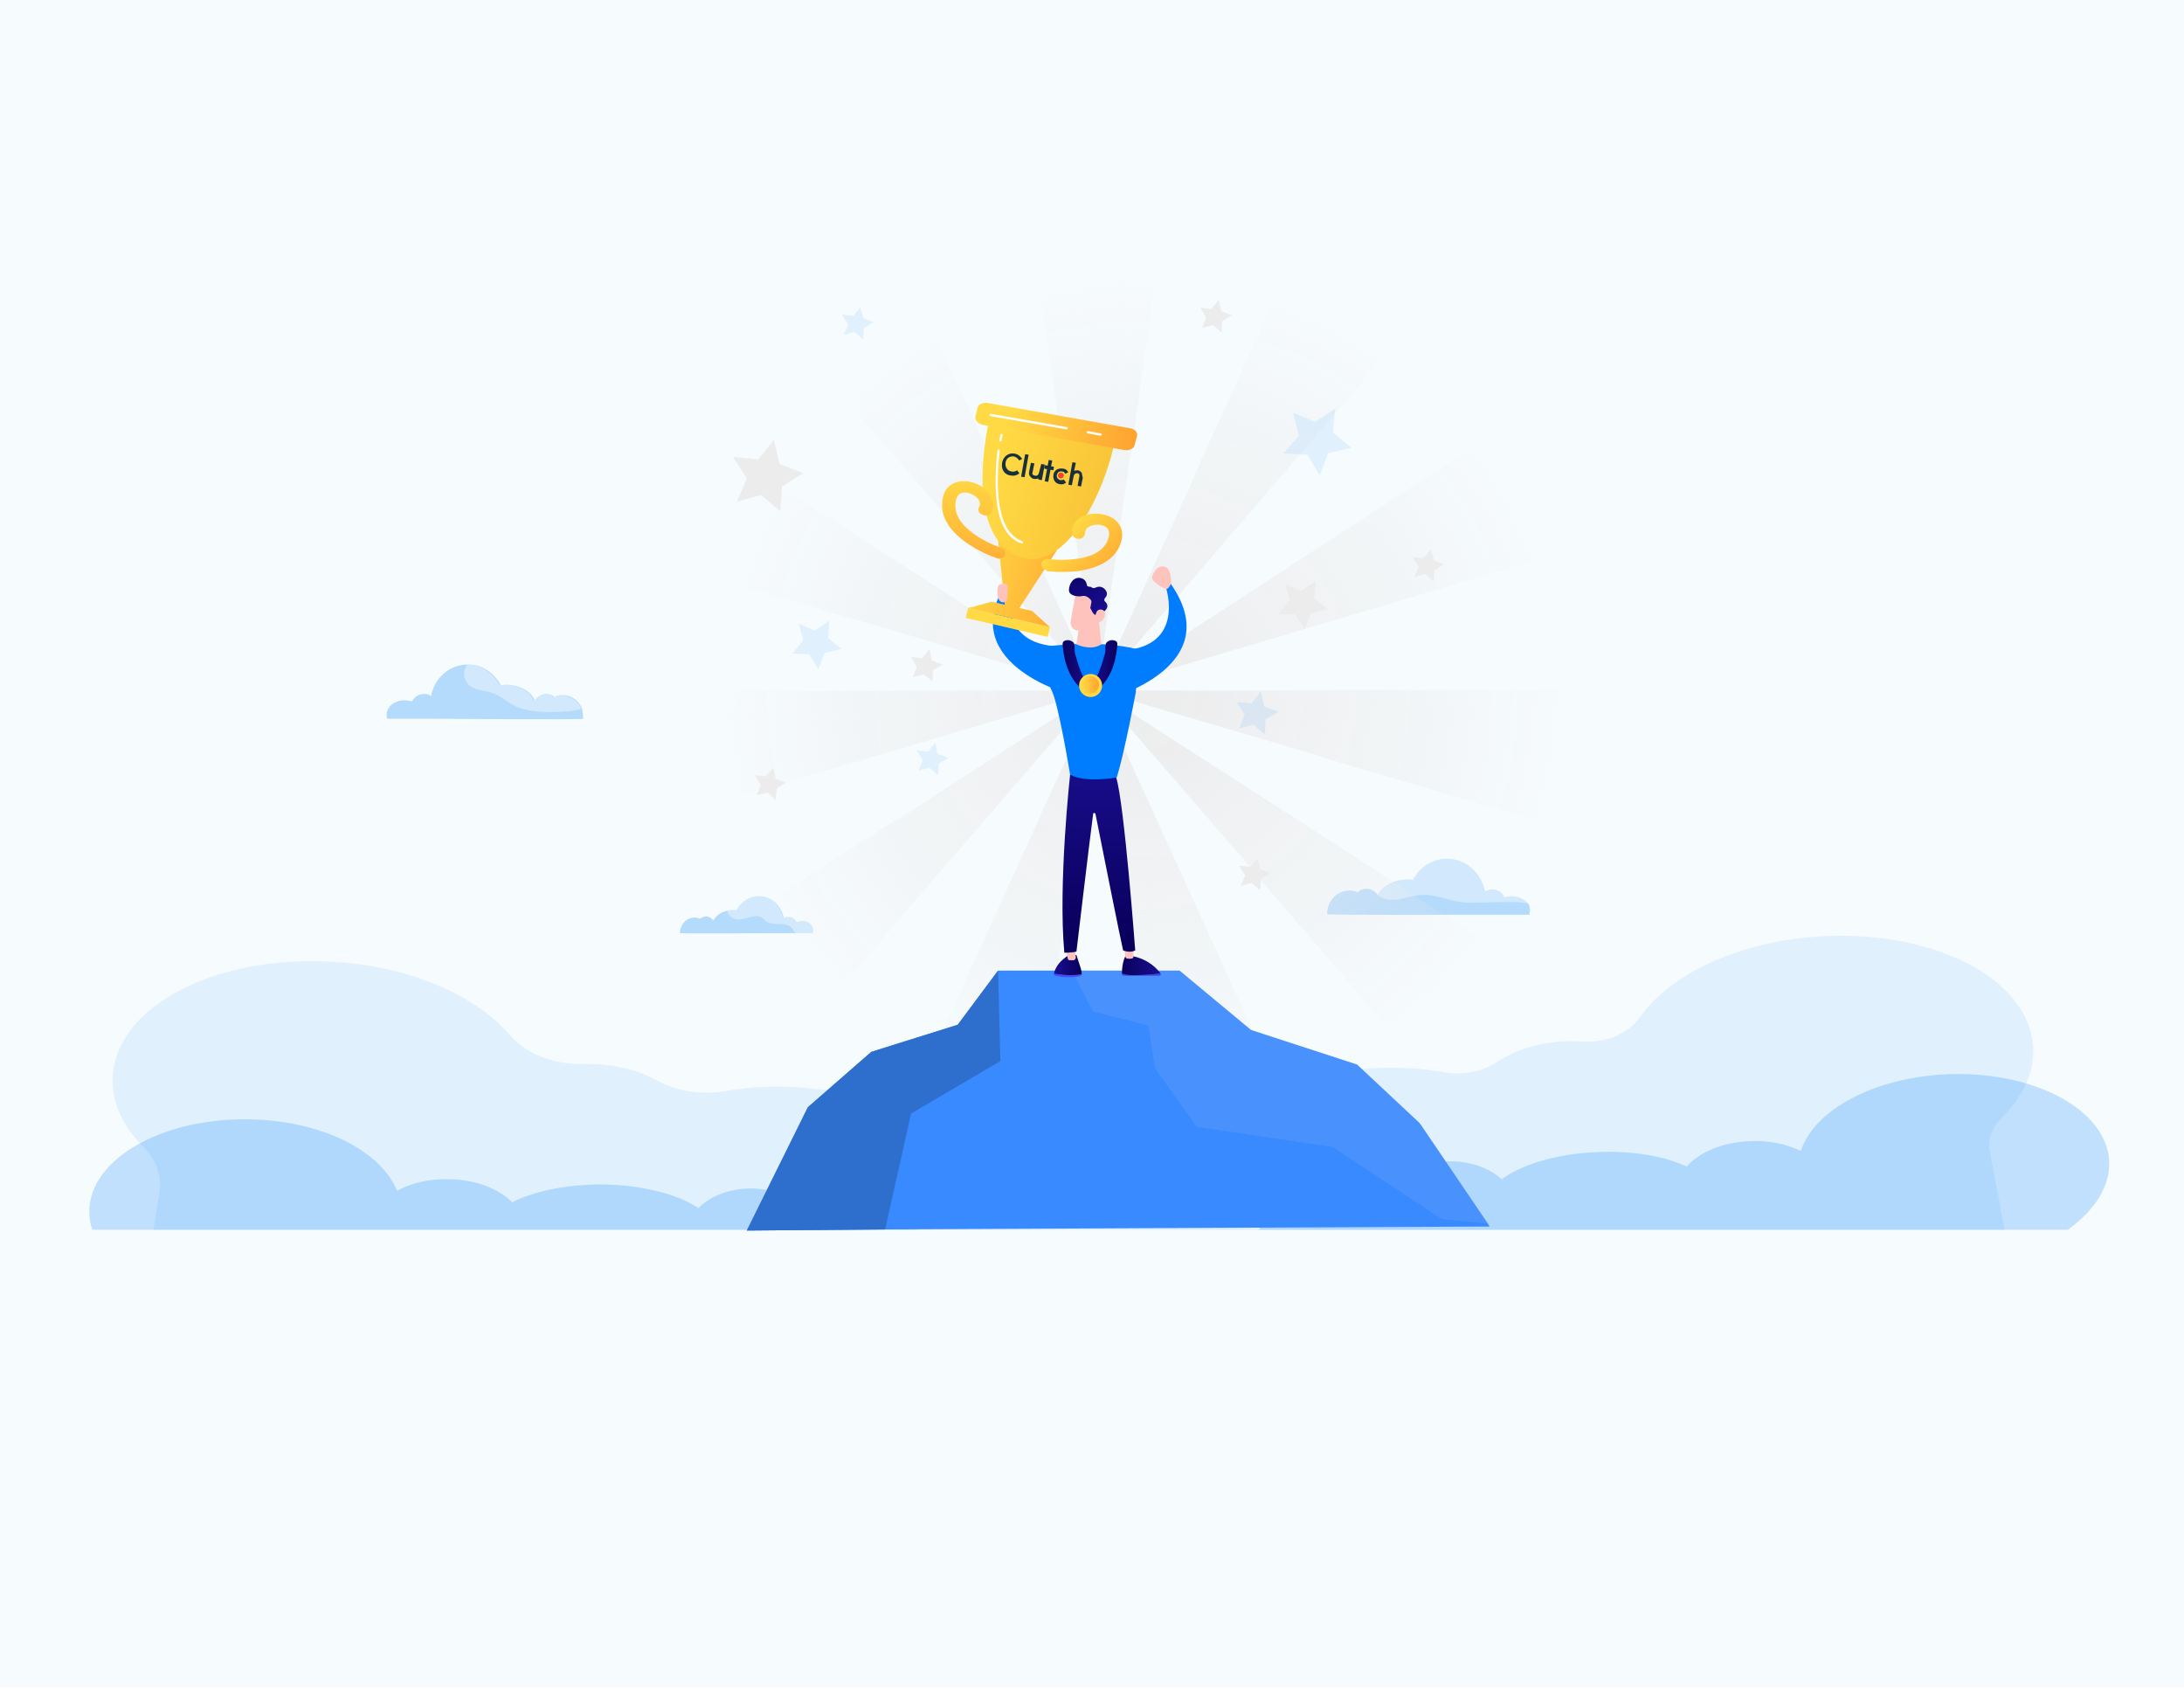 <?xml version="1.0" encoding="UTF-8"?> <svg xmlns="http://www.w3.org/2000/svg" xmlns:xlink="http://www.w3.org/1999/xlink" version="1.1" id="Warstwa_1" x="0px" y="0px" viewBox="0 0 379 293" style="enable-background:new 0 0 379 293;" xml:space="preserve"> <style type="text/css"> .st0{fill:#F6FBFE;} .st1{opacity:0.3;enable-background:new ;} .st2{fill:#188EF8;} .st3{opacity:0.4;fill:#FFFFFF;} .st4{opacity:0.3;fill:#188EF8;enable-background:new ;} .st5{fill:url(#SVGID_1_);} .st6{fill:url(#SVGID_00000070829725402854465360000016722238022427753856_);} .st7{fill:url(#SVGID_00000115495666916092444390000016510823709635376263_);} .st8{fill:url(#SVGID_00000070112972128236363660000006700238735592955289_);} .st9{fill:url(#SVGID_00000174563246605554480130000007750456393396946364_);} .st10{fill:url(#SVGID_00000106856875371161680460000013297718506187042738_);} .st11{fill:url(#SVGID_00000157292824256496825440000017367687361576707712_);} .st12{fill:url(#SVGID_00000176028624300899593800000013795453986820938917_);} .st13{fill:url(#SVGID_00000124850228040868300100000003219376461261481600_);} .st14{fill:url(#SVGID_00000146489979072601631240000005424306202657851520_);} .st15{fill:url(#SVGID_00000022541453228982179880000004135161603151220159_);} .st16{fill:url(#SVGID_00000045603160443021598100000015954748088492162239_);} .st17{fill:url(#SVGID_00000087411302968322760310000009846676920929656704_);} .st18{fill:url(#SVGID_00000021118898700295811290000009588110493651940240_);} .st19{fill:url(#SVGID_00000114762509805325760410000001392809000021787533_);} .st20{clip-path:url(#SVGID_00000108290172889699762030000013273890530078525090_);} .st21{opacity:0.1;fill:#188EF8;enable-background:new ;} .st22{opacity:0.82;} .st23{fill:#398AFF;} .st24{opacity:0.1;fill:#DEE5F8;} .st25{opacity:0.2;} .st26{fill:url(#SVGID_00000019649255707999476310000001153662505943054221_);} .st27{fill:url(#SVGID_00000169533210593515835190000005317221514466968711_);} .st28{fill:#FFC3BD;} .st29{fill:url(#SVGID_00000053546690483362416640000002555404263862392987_);} .st30{fill:url(#SVGID_00000063625793016536739270000013512158267645153459_);} .st31{fill:url(#SVGID_00000137105479661272842350000012901806093819278514_);} .st32{fill:#007CFF;} .st33{fill:url(#SVGID_00000170236814803227817720000012229477835465954746_);} .st34{fill:url(#SVGID_00000039118893231159940210000015322161478863946171_);} .st35{fill:url(#SVGID_00000129197972071262814100000014083987388760417190_);} .st36{fill:url(#SVGID_00000065058424056766053750000002639544534154417311_);} .st37{fill:url(#SVGID_00000081648419954339900400000012067597832940689803_);} .st38{fill:url(#SVGID_00000152959419960689495480000011928315671045895324_);} .st39{fill:url(#SVGID_00000141445345360991332680000002730456819829643946_);} .st40{fill:url(#SVGID_00000172410626836400360450000006280536965235185806_);} .st41{fill:url(#SVGID_00000098923060749644560770000006168548912946503073_);} .st42{fill:#FFFFFF;} .st43{filter:url(#Adobe_OpacityMaskFilter);} .st44{clip-path:url(#SVGID_00000016069406843771411310000013265355539395319696_);} .st45{mask:url(#SVGID_00000076589686073860999600000004067372458996113285_);} .st46{filter:url(#Adobe_OpacityMaskFilter_00000008123929040356833240000000232359724294410677_);} .st47{enable-background:new ;} .st48{clip-path:url(#SVGID_00000005969292258001209180000018413447582287754927_);} .st49{clip-path:url(#SVGID_00000002350433212373075100000017604532681615686531_);} .st50{filter:url(#Adobe_OpacityMaskFilter_00000011720940281715560180000014024520229022333832_);} .st51{clip-path:url(#SVGID_00000065761601723096384370000015511165910514087564_);} .st52{clip-path:url(#SVGID_00000094596874446373080740000015007551274907272077_);} .st53{filter:url(#Adobe_OpacityMaskFilter_00000077295971537382393890000002984730496260672953_);} .st54{clip-path:url(#SVGID_00000157285702537030567920000017513940843000409486_);} .st55{mask:url(#SVGID_00000162336138724208581110000002346141664726236087_);} .st56{filter:url(#Adobe_OpacityMaskFilter_00000030485192102928658410000007734972456134808489_);} .st57{clip-path:url(#SVGID_00000054972433796624565320000010494513908624437888_);} .st58{clip-path:url(#SVGID_00000019673480554748295890000017185500428828468630_);} .st59{filter:url(#Adobe_OpacityMaskFilter_00000085225358110276667300000018384652403518547610_);} .st60{clip-path:url(#SVGID_00000057867498814020783530000000934479251396214180_);} .st61{clip-path:url(#SVGID_00000139982825823806710680000000271432483018907808_);} .st62{filter:url(#Adobe_OpacityMaskFilter_00000076576897501397326850000004311855346677681045_);} .st63{clip-path:url(#SVGID_00000065770130701376408840000013143183553360089750_);} .st64{mask:url(#SVGID_00000003095780996657408180000008889712897879704764_);} .st65{filter:url(#Adobe_OpacityMaskFilter_00000149351107068063403780000003181177445282109612_);} .st66{clip-path:url(#SVGID_00000002356368296376838150000004937063067507885442_);} .st67{clip-path:url(#SVGID_00000126302615505351265470000013984410488110772909_);} .st68{filter:url(#Adobe_OpacityMaskFilter_00000164474471393687243820000015859513073429345691_);} .st69{clip-path:url(#SVGID_00000076576653003894832070000001306280602814689688_);} .st70{clip-path:url(#SVGID_00000056425823738443718300000005404080479193402272_);} .st71{fill:url(#SVGID_00000115496291263017774830000013247719081060867506_);} .st72{fill:url(#SVGID_00000129205431773718386180000006248116177114697617_);} .st73{fill:#FFDA44;} .st74{fill:url(#SVGID_00000173864236415325721590000010305601324487032209_);} .st75{fill:#17313B;} .st76{fill:#EF4335;} .st77{fill:#ECECEC;} .st78{opacity:0.1;enable-background:new ;} </style> <rect x="-1" y="-1.8" class="st0" width="381" height="294.6"></rect> <g> <g class="st1"> <path class="st2" d="M265.5,157.9c0,0.3-0.1,0.5-0.1,0.8h-8.1c0,0,0,0,0,0c0,0,0,0,0,0c0,0-0.2,0-0.6,0c-4,0-26.4,0.1-26.4-0.1 c0-2.3,1.7-4.1,3.9-4.1c0.5,0,1,0.1,1.4,0.3c0.4-0.4,0.9-0.6,1.5-0.6c0.8,0,1.5,0.4,2,1.1c0,0,0,0,0,0c0.4-0.9,1.2-1.6,2.3-2.1 c0.8-0.4,1.8-0.6,2.9-0.6c0.3,0,0.6,0,0.9,0.1c1.1-2.2,3.3-3.7,5.9-3.7c3.3,0,6,2.5,6.6,5.7c0.4-0.2,0.8-0.4,1.3-0.4 c0.9,0,1.7,0.6,2.1,1.4c0.4-0.1,0.8-0.2,1.3-0.2c1.3,0,2.3,0.6,2.9,1.4C265.4,157.1,265.5,157.5,265.5,157.9z"></path> </g> <path class="st3" d="M265.2,156.8c-1-0.3-2.1-0.3-3.2-0.3c-2.4,0-4.8,0.1-7.2,0.1c-2.9,0-5.5-1.6-8.4-1.3c-1.4,0.1-2.9,0.7-4.2,0.8 c-1.1,0.1-2.4-0.1-3.1-0.8c0.4-0.9,1.2-1.6,2.3-2.1c0.8-0.4,1.8-0.6,2.9-0.6c0.3,0,0.6,0,0.9,0.1c1.1-2.2,3.3-3.7,5.9-3.7 c3.3,0,6,2.5,6.6,5.7c0.4-0.2,0.8-0.4,1.3-0.4c0.9,0,1.7,0.6,2.1,1.4c0.4-0.1,0.8-0.2,1.3-0.2C263.6,155.3,264.7,155.9,265.2,156.8 z"></path> </g> <g> <path class="st4" d="M141.1,161.4c0,0.2,0,0.3-0.1,0.5h-5.3c0,0,0,0,0,0c0,0,0,0,0,0c0,0-17.7,0.1-17.7,0c0-1.5,1.1-2.7,2.6-2.7 c0.3,0,0.6,0.1,0.9,0.2c0.3-0.2,0.6-0.4,1-0.4c0.5,0,1,0.3,1.3,0.7c0.4-0.8,1.3-1.5,2.5-1.7c0.3-0.1,0.6-0.1,0.9-0.1 c0.2,0,0.4,0,0.6,0c0.7-1.4,2.2-2.4,3.9-2.4c2.1,0,3.9,1.6,4.3,3.8c0.2-0.2,0.5-0.2,0.8-0.2c0.6,0,1.1,0.4,1.4,0.9 c0.3-0.1,0.6-0.2,0.9-0.2C140.2,159.7,141.1,160.5,141.1,161.4z"></path> <path class="st3" d="M141.1,161.4c0,0.2,0,0.3-0.1,0.5H138c-0.2-0.3-0.3-0.6-0.6-0.9c-1.1-1.2-3.2-0.2-4.5-1.2 c-0.2-0.2-0.4-0.4-0.7-0.6c-0.7-0.5-1.7-0.2-2.6,0.1c-0.9,0.2-1.9,0.4-2.6-0.1c-0.4-0.2-0.7-0.7-0.8-1.2c0.3-0.1,0.6-0.1,0.9-0.1 c0.2,0,0.4,0,0.6,0c0.7-1.4,2.2-2.4,3.9-2.4c2.1,0,3.9,1.6,4.3,3.8c0.2-0.2,0.5-0.2,0.8-0.2c0.6,0,1.1,0.4,1.4,0.9 c0.3-0.1,0.6-0.2,0.9-0.2C140.2,159.7,141.1,160.5,141.1,161.4z"></path> </g> <g> <radialGradient id="SVGID_1_" cx="198.243" cy="120.761" r="74.317" gradientUnits="userSpaceOnUse"> <stop offset="0" style="stop-color:#ECECEC"></stop> <stop offset="0.868" style="stop-color:#ECECEC;stop-opacity:0.132"></stop> <stop offset="1" style="stop-color:#ECECEC;stop-opacity:0"></stop> </radialGradient> <path class="st5" d="M184.7,79.2l5.7,40.1l5.7-40.1c0,0,0.1,0,0.1,0l5.7-40.3c-4.6-0.7-9.2-1.1-14-1.1c-3.1,0-6.2,0.2-9.2,0.5 l5.9,41C184.6,79.2,184.6,79.2,184.7,79.2z"></path> <radialGradient id="SVGID_00000023250341944265682760000000803150555136159880_" cx="198.243" cy="120.761" r="74.317" gradientUnits="userSpaceOnUse"> <stop offset="0" style="stop-color:#ECECEC"></stop> <stop offset="0.868" style="stop-color:#ECECEC;stop-opacity:0.132"></stop> <stop offset="1" style="stop-color:#ECECEC;stop-opacity:0"></stop> </radialGradient> <path style="fill:url(#SVGID_00000023250341944265682760000000803150555136159880_);" d="M190.5,119.6l53.1-61.7 c-5.9-4.9-12.5-9.1-19.6-12.3l-16.7,36.8c0,0,0.1,0,0.1,0L190.5,119.6z"></path> <radialGradient id="SVGID_00000142176440761183086850000007400231064617747357_" cx="198.243" cy="120.761" r="74.317" gradientUnits="userSpaceOnUse"> <stop offset="0" style="stop-color:#ECECEC"></stop> <stop offset="0.868" style="stop-color:#ECECEC;stop-opacity:0.132"></stop> <stop offset="1" style="stop-color:#ECECEC;stop-opacity:0"></stop> </radialGradient> <path style="fill:url(#SVGID_00000142176440761183086850000007400231064617747357_);" d="M275,119.7h-43.7c0,0,0,0,0,0.1l-40.8,0h0 l0,0l0,0l0,0l0.2-0.1l-0.1,0.1l0.4-0.1h-0.2l79.5-23.6c-2.7-7.5-6.3-14.6-10.8-21l-68.7,44.6h-0.1l0.1-0.1l-0.1,0.1h0l0,0l0,0 l0-0.2l-0.1,0.2l0,0.1l0,0l0,0h0l0-0.1l-0.1-0.1l0,0.2l0,0h0l0,0l-0.1-0.1l0,0h-0.1L117.7,73c-5,6.7-9,14-11.9,22l45.4,13.3 c0,0,0,0,0,0l38.9,11.4h-0.2l0.4,0.1l0,0l0,0l0,0l0,0l0,0l0,0l0,0l0,0l0,0l0,0l0,0l0,0l0,0l0,0l0,0l0,0l0,0l0,0l0,0l0,0l0,0l0,0 l0.2,0.1l-0.1-0.1l39.1,11.5c0,0,0,0.1,0,0.1l43.4,12.8c1.4-6.1,2.1-12.5,2.1-19C275.1,123.3,275.1,121.5,275,119.7z"></path> <radialGradient id="SVGID_00000024003014716008440500000007264515877554423956_" cx="198.243" cy="120.761" r="74.317" gradientUnits="userSpaceOnUse"> <stop offset="0" style="stop-color:#ECECEC"></stop> <stop offset="0.868" style="stop-color:#ECECEC;stop-opacity:0.132"></stop> <stop offset="1" style="stop-color:#ECECEC;stop-opacity:0"></stop> </radialGradient> <path style="fill:url(#SVGID_00000024003014716008440500000007264515877554423956_);" d="M163.6,88.8l26.7,30.8l-16.9-37.1 c0,0,0,0,0,0l-17.7-38.6c-7.5,3-14.5,7-20.8,11.8L163.6,88.8C163.6,88.8,163.6,88.8,163.6,88.8z"></path> <radialGradient id="SVGID_00000133495445893613315580000009096340687183451291_" cx="198.243" cy="120.761" r="74.317" gradientUnits="userSpaceOnUse"> <stop offset="0" style="stop-color:#ECECEC"></stop> <stop offset="0.868" style="stop-color:#ECECEC;stop-opacity:0.132"></stop> <stop offset="1" style="stop-color:#ECECEC;stop-opacity:0"></stop> </radialGradient> <path style="fill:url(#SVGID_00000133495445893613315580000009096340687183451291_);" d="M224.8,142l-34.2-22l26.7,30.8 c0,0,0,0-0.1,0.1l31.7,36.7c6-5.9,11.2-12.7,15.3-20.1L224.8,142C224.8,141.9,224.8,141.9,224.8,142z"></path> <radialGradient id="SVGID_00000054978127119651289200000016462425344788304779_" cx="198.243" cy="120.761" r="74.317" gradientUnits="userSpaceOnUse"> <stop offset="0" style="stop-color:#ECECEC"></stop> <stop offset="0.868" style="stop-color:#ECECEC;stop-opacity:0.132"></stop> <stop offset="1" style="stop-color:#ECECEC;stop-opacity:0"></stop> </radialGradient> <polygon style="fill:url(#SVGID_00000054978127119651289200000016462425344788304779_);" points="190.5,119.9 190.5,119.9 190.4,119.9 "></polygon> <radialGradient id="SVGID_00000083084660909110394400000012412760963273542280_" cx="198.243" cy="120.761" r="74.317" gradientUnits="userSpaceOnUse"> <stop offset="0" style="stop-color:#ECECEC"></stop> <stop offset="0.868" style="stop-color:#ECECEC;stop-opacity:0.132"></stop> <stop offset="1" style="stop-color:#ECECEC;stop-opacity:0"></stop> </radialGradient> <polygon style="fill:url(#SVGID_00000083084660909110394400000012412760963273542280_);" points="190.4,119.8 190.4,119.8 190.3,119.8 190.3,119.8 190.3,119.8 190.3,119.8 190.4,119.8 190.4,119.8 190.4,119.8 190.4,119.8 190.4,119.8 190.4,119.8 190.3,119.8 "></polygon> <radialGradient id="SVGID_00000025427152321390881870000006660073737236738212_" cx="198.243" cy="120.761" r="74.317" gradientUnits="userSpaceOnUse"> <stop offset="0" style="stop-color:#ECECEC"></stop> <stop offset="0.868" style="stop-color:#ECECEC;stop-opacity:0.132"></stop> <stop offset="1" style="stop-color:#ECECEC;stop-opacity:0"></stop> </radialGradient> <polygon style="fill:url(#SVGID_00000025427152321390881870000006660073737236738212_);" points="190.2,119.9 190.3,119.8 190.3,119.8 190.3,119.8 "></polygon> <radialGradient id="SVGID_00000100363671500172548120000014380477958904576699_" cx="198.243" cy="120.761" r="74.317" gradientUnits="userSpaceOnUse"> <stop offset="0" style="stop-color:#ECECEC"></stop> <stop offset="0.868" style="stop-color:#ECECEC;stop-opacity:0.132"></stop> <stop offset="1" style="stop-color:#ECECEC;stop-opacity:0"></stop> </radialGradient> <path style="fill:url(#SVGID_00000100363671500172548120000014380477958904576699_);" d="M190.2,119.9l-34.1,22.1 c0,0-0.1-0.1-0.1-0.1l-43.2,27.9c4.5,7.6,10.2,14.4,16.8,20.3l39.2-45.4L190.2,119.9z"></path> <radialGradient id="SVGID_00000070120981990944519950000006254137639788824454_" cx="198.243" cy="120.761" r="74.317" gradientUnits="userSpaceOnUse"> <stop offset="0" style="stop-color:#ECECEC"></stop> <stop offset="0.868" style="stop-color:#ECECEC;stop-opacity:0.132"></stop> <stop offset="1" style="stop-color:#ECECEC;stop-opacity:0"></stop> </radialGradient> <path style="fill:url(#SVGID_00000070120981990944519950000006254137639788824454_);" d="M151.2,131.4l39.1-11.6l-89.7,0.1 c-0.1,1.7-0.2,3.5-0.2,5.2c0,7.1,0.8,13.9,2.4,20.5L151.2,131.4C151.2,131.4,151.2,131.4,151.2,131.4z"></path> <radialGradient id="SVGID_00000049938700105095971550000017240602511220508840_" cx="198.243" cy="120.761" r="74.317" gradientUnits="userSpaceOnUse"> <stop offset="0" style="stop-color:#ECECEC"></stop> <stop offset="0.868" style="stop-color:#ECECEC;stop-opacity:0.132"></stop> <stop offset="1" style="stop-color:#ECECEC;stop-opacity:0"></stop> </radialGradient> <path style="fill:url(#SVGID_00000049938700105095971550000017240602511220508840_);" d="M177.3,211.8l13-91.7l-38.5,84.6 C159.8,208.3,168.3,210.7,177.3,211.8z"></path> <radialGradient id="SVGID_00000000911782258761791160000018097125948461539714_" cx="198.243" cy="120.761" r="74.317" gradientUnits="userSpaceOnUse"> <stop offset="0" style="stop-color:#ECECEC"></stop> <stop offset="0.868" style="stop-color:#ECECEC;stop-opacity:0.132"></stop> <stop offset="1" style="stop-color:#ECECEC;stop-opacity:0"></stop> </radialGradient> <polygon style="fill:url(#SVGID_00000000911782258761791160000018097125948461539714_);" points="190.5,119.8 190.5,119.8 190.5,119.8 "></polygon> <radialGradient id="SVGID_00000032611294797539805760000016422722704148882304_" cx="198.243" cy="120.761" r="74.317" gradientUnits="userSpaceOnUse"> <stop offset="0" style="stop-color:#ECECEC"></stop> <stop offset="0.868" style="stop-color:#ECECEC;stop-opacity:0.132"></stop> <stop offset="1" style="stop-color:#ECECEC;stop-opacity:0"></stop> </radialGradient> <path style="fill:url(#SVGID_00000032611294797539805760000016422722704148882304_);" d="M203.5,211c8.7-1.6,17-4.5,24.7-8.5 l-37.6-82.5L203.5,211z"></path> <radialGradient id="SVGID_00000143588571764863104200000012768791696454456997_" cx="198.243" cy="120.761" r="74.317" gradientUnits="userSpaceOnUse"> <stop offset="0" style="stop-color:#ECECEC"></stop> <stop offset="0.868" style="stop-color:#ECECEC;stop-opacity:0.132"></stop> <stop offset="1" style="stop-color:#ECECEC;stop-opacity:0"></stop> </radialGradient> <polygon style="fill:url(#SVGID_00000143588571764863104200000012768791696454456997_);" points="190.4,119.9 190.4,120.2 190.4,119.9 190.4,119.8 "></polygon> <radialGradient id="SVGID_00000119834339846923590270000014024256905899359667_" cx="198.243" cy="120.761" r="74.317" gradientUnits="userSpaceOnUse"> <stop offset="0" style="stop-color:#ECECEC"></stop> <stop offset="0.868" style="stop-color:#ECECEC;stop-opacity:0.132"></stop> <stop offset="1" style="stop-color:#ECECEC;stop-opacity:0"></stop> </radialGradient> <polygon style="fill:url(#SVGID_00000119834339846923590270000014024256905899359667_);" points="190.4,119.8 190.4,119.8 190.5,119.8 "></polygon> </g> <g> <defs> <rect id="SVGID_00000165226803645429800200000011608100635014981030_" y="99.8" width="373" height="113.6"></rect> </defs> <clipPath id="SVGID_00000162335444775360766220000007479896740304151216_"> <use xlink:href="#SVGID_00000165226803645429800200000011608100635014981030_" style="overflow:visible;"></use> </clipPath> <g style="clip-path:url(#SVGID_00000162335444775360766220000007479896740304151216_);"> <path class="st21" d="M345.3,199.8c-0.4-2.1,0.3-4.1,2-5.8c4.2-4.1,6.3-9.1,5.3-14.1c-2.3-11.6-19.9-19.3-39.5-17.2 c-13.1,1.4-23.7,6.9-28.6,13.9c-1.9,2.7-5.8,4.4-9.9,4.1c-1.5-0.1-3.1-0.1-4.7,0.1c-4,0.4-7.5,1.7-10.2,3.5 c-2.5,1.7-6,2.3-9.3,1.7c-4.5-0.8-9.8-1-15.3-0.4c-6.2,0.7-11.8,2.3-16,4.3c-2.9,1.4-6.6,1.8-9.8,0.7c-2.4-0.8-5.1-1.1-7.9-0.8 c-3.7,0.4-6.9,1.8-9.1,3.8c-1.8,1.6-4.2,2.6-6.9,2.9c-0.1,0-0.3,0-0.4,0c-0.3-0.2-0.6-0.4-0.9-0.6c-2.4-1.9-5.5-3.1-9.2-3.4 c-2.5-0.2-4.9,0-7.1,0.7c-4,1.1-8.5,0.8-12.2-0.8c-4.2-1.8-9.5-3.1-15.3-3.6c-5.1-0.5-10-0.3-14.3,0.5c-4.1,0.7-8.5,0.1-11.9-1.8 c-2.7-1.5-6-2.5-9.7-2.8c-1.1-0.1-2.2-0.1-3.3-0.1c-5.1,0.1-9.9-1.8-12.7-5.1c-5.6-6.5-16.2-11.4-28.9-12.5 c-20.1-1.8-37.9,6.5-39.8,18.4c-0.8,4.9,1.2,9.6,5.2,13.6c2.2,2.2,3.2,5,2.8,7.7l-2.6,16.3C24.4,229,30,234.3,37.8,235l146.9,13 c5.3,0.5,10.2-1.3,13.1-4.2l142.5-15.6c5.6-0.6,9.6-4.5,8.7-8.8L345.3,199.8z"></path> <g class="st22"> <path class="st4" d="M366,201.2c-0.7-8.9-13.4-15.5-28.3-14.8c-12.6,0.6-22.9,6.2-25.2,13.3c-2.5-1.2-5.6-1.9-8.9-1.7 c-4.7,0.2-8.7,1.9-10.9,4.4c-3.8-1.8-9.5-2.8-15.7-2.5c-7,0.3-13,2.2-16.4,4.7c-2.2-2-5.6-3.2-9.3-3.1c-4,0.2-7.3,1.9-9.2,4.4 c-3.1-0.3-6.6-0.1-10.2,0.7c-9.9,2.1-16.6,7.5-14.8,12.3c1.2,3.2,5.9,5.2,11.9,5.5l1.5,18.3l130.2-5.8l-1.9-23.5 C363.5,210,366.3,205.8,366,201.2z"></path> <path class="st4" d="M15.5,210.1c0.1-8.9,12.3-16,27.3-15.9c12.7,0.1,23.2,5.3,26.1,12.4c2.4-1.3,5.5-2.1,8.8-2 c4.7,0,8.8,1.6,11.2,4c3.7-1.9,9.3-3.1,15.6-3.1c7,0.1,13.1,1.7,16.7,4.1c2.1-2.1,5.4-3.4,9.1-3.4c4,0,7.5,1.6,9.5,4 c3.1-0.4,6.6-0.3,10.2,0.3c10.1,1.7,17.1,6.9,15.7,11.7c-1,3.2-5.5,5.4-11.5,6l-0.2,18.3l-130.4-0.9l0.3-23.6 C18.6,218.8,15.4,214.6,15.5,210.1z"></path> </g> </g> </g> <g> <path class="st4" d="M101.2,124.7c0,0.2-26.2,0-26.2,0c0,0,0,0,0,0c0,0,0,0,0,0h-7.8c-0.1-0.2-0.1-0.5-0.1-0.7 c0-1.4,1.4-2.5,3.1-2.5c0.5,0,0.9,0.1,1.3,0.2c0.4-0.8,1.2-1.3,2.1-1.3c0.4,0,0.9,0.1,1.2,0.4c0.6-3.2,3.2-5.5,6.4-5.5 c0,0,0,0,0.1,0c2.4,0,4.5,1.5,5.6,3.6c0.3,0,0.6-0.1,0.9-0.1c2.3,0,4.3,1.1,5,2.7c0.4-0.6,1.1-1.1,1.9-1.1c0.5,0,1.1,0.2,1.5,0.5 c0.4-0.2,0.9-0.3,1.4-0.3c1.5,0,2.8,0.9,3.4,2.3C101.1,123.5,101.2,124.1,101.2,124.7z"></path> <path class="st3" d="M100.9,123c-1.2,0.4-2.5,0.4-3.8,0.5c-2.9,0.1-6.1,0.1-8.6-1.5c-0.9-0.5-1.6-1.2-2.6-1.6 c-1.6-0.7-3.6-0.5-4.7-1.7c-0.7-0.8-0.9-2.1-0.3-3.1c0.1-0.1,0.1-0.2,0.2-0.3c2.4,0,4.5,1.5,5.6,3.6c0.3,0,0.6-0.1,0.9-0.1 c2.3,0,4.3,1.1,5,2.7c0.4-0.6,1.1-1.1,1.9-1.1c0.5,0,1.1,0.2,1.5,0.5c0.4-0.2,0.9-0.3,1.4-0.3C99,120.7,100.3,121.6,100.9,123z"></path> </g> <g> <polygon class="st23" points="258.5,212.8 153.6,213.3 129.6,213.5 140.2,192.1 151.2,182.5 166.2,177.8 173.2,168.4 204.7,168.4 217.1,178.7 235.5,184.7 246.3,194.8 246.6,195.2 258.2,212.3 "></polygon> <polygon class="st24" points="258.2,212.3 250.2,211.5 231.3,199 207.7,195.5 200.4,185.3 199.3,177.9 189.7,175.5 186,168.4 204.7,168.4 217.1,178.7 235.5,184.7 246.3,194.8 246.6,195.2 "></polygon> <polygon class="st23" points="173.6,184.1 158.1,193.2 153.6,213.3 129.6,213.5 140.2,192.1 151.2,182.5 166.2,177.8 173.2,168.4 "></polygon> </g> <polygon class="st25" points="173.6,184.1 158.1,193.2 153.6,213.3 129.6,213.5 140.2,192.1 151.2,182.5 166.2,177.8 173.2,168.4 "></polygon> <g> <g> <linearGradient id="SVGID_00000008832908583920726640000010984199504860079754_" gradientUnits="userSpaceOnUse" x1="-657.982" y1="167.428" x2="-653.202" y2="167.428" gradientTransform="matrix(-1 0 0 1 -470.338 0)"> <stop offset="0" style="stop-color:#09005D"></stop> <stop offset="1" style="stop-color:#1A0F91"></stop> </linearGradient> <path style="fill:url(#SVGID_00000008832908583920726640000010984199504860079754_);" d="M182.9,169c0,0,0-0.1,0-0.1 c0.5-2.2,2.8-3.3,2.8-3.3l1.1,0.1c0.6,1.9,1,2.8,0.9,3.4c0,0,0,0,0,0C186.7,169.2,184.9,169.3,182.9,169z"></path> <linearGradient id="SVGID_00000135655913755312224850000016265169416743046788_" gradientUnits="userSpaceOnUse" x1="-645.935" y1="161.607" x2="-663.518" y2="175.413" gradientTransform="matrix(-1 0 0 1 -470.338 0)"> <stop offset="0" style="stop-color:#4042E2"></stop> <stop offset="1" style="stop-color:#4F52FF"></stop> </linearGradient> <path style="fill:url(#SVGID_00000135655913755312224850000016265169416743046788_);" d="M187.6,169.1c0,0.2-0.2,0.3-0.3,0.3 c-1.3,0.3-3.3,0.1-4.1-0.1c-0.2,0-0.3-0.2-0.3-0.4C184.9,169.3,186.7,169.2,187.6,169.1z"></path> <path class="st28" d="M184.8,164l0.5,2.3c0,0.2,0.2,0.3,0.3,0.3c0.2,0,0.5,0,0.7,0c0.2,0,0.4-0.3,0.4-0.5l-0.3-2H184.8z"></path> <linearGradient id="SVGID_00000156560641504900619710000003468170701633577869_" gradientUnits="userSpaceOnUse" x1="2014.113" y1="165.705" x2="1997.11" y2="179.056" gradientTransform="matrix(1 0 0 1 -1811.835 0)"> <stop offset="0" style="stop-color:#4042E2"></stop> <stop offset="1" style="stop-color:#4F52FF"></stop> </linearGradient> <path style="fill:url(#SVGID_00000156560641504900619710000003468170701633577869_);" d="M196.7,169.1c-1.1,0-1.7-0.2-2-0.3 c0,0.1,0,0.2,0,0.3c0,0.1,0.1,0.2,0.2,0.2l6.3,0c0.2,0,0.3-0.2,0.2-0.4C200.6,169,198.5,169.2,196.7,169.1z"></path> <linearGradient id="SVGID_00000085945050125772035490000005259962705925373605_" gradientUnits="userSpaceOnUse" x1="2006.509" y1="167.496" x2="2013.237" y2="167.496" gradientTransform="matrix(1 0 0 1 -1811.835 0)"> <stop offset="0" style="stop-color:#09005D"></stop> <stop offset="1" style="stop-color:#1A0F91"></stop> </linearGradient> <path style="fill:url(#SVGID_00000085945050125772035490000005259962705925373605_);" d="M201.4,168.9 C201.4,168.9,201.4,168.9,201.4,168.9c-0.6-0.8-2-2.4-4.8-3l-1.3,0c0,0-0.6,1-0.6,3c0.3,0.1,0.9,0.3,2,0.3 C198.5,169.2,200.6,169,201.4,168.9z"></path> <path class="st28" d="M195,163.8c0,0.1,0.2,1.6,0.3,2.2c0,0.1,0.1,0.2,0.2,0.3c0.2,0,0.6,0.1,0.9,0c0.2,0,0.3-0.2,0.3-0.4v-2.4 L195,163.8z"></path> <linearGradient id="SVGID_00000149369249345134405530000008666264402929103264_" gradientUnits="userSpaceOnUse" x1="190.618" y1="162.635" x2="191.689" y2="129.078"> <stop offset="0" style="stop-color:#09005D"></stop> <stop offset="1" style="stop-color:#1A0F91"></stop> </linearGradient> <path style="fill:url(#SVGID_00000149369249345134405530000008666264402929103264_);" d="M185.7,134.4c0,0-2.1,19-1,30.9 c0,0,1.4,0,2.1-0.2c0,0,2.2-18.6,2.9-23.9c0-0.2,0.3-0.2,0.4,0c0.9,4.5,4.4,22.1,4.8,23.7c0,0,1.2,0.5,2.1,0c0,0-1.9-25.5-3.3-30 L185.7,134.4z"></path> <path class="st32" d="M181.4,112.2c0,0,9-1.4,16.2,0.5l-0.5,7.4c0,0-1.9,10.2-3.3,14.8c0,0-5.5,1-8.1-0.5c0,0-2.1-12.9-3.3-14.8 C182.3,119.6,181.1,114.6,181.4,112.2z"></path> <path class="st28" d="M187.7,105.7l-0.9,6.1c0,0,2.5,1.2,4.3,0l-0.4-4.3L187.7,105.7z"></path> <g> <path class="st28" d="M186.7,102.8c0,0.1-0.6,3.1-0.9,5c-0.1,0.8,0.4,1.5,1.2,1.6l0.7,0c1.3,0.1,2.5-0.9,2.7-2.2l0.5-3.4 C191,103.7,187.4,101.5,186.7,102.8z"></path> <linearGradient id="SVGID_00000014613433206038348030000017874842508728271529_" gradientUnits="userSpaceOnUse" x1="184.74" y1="95.996" x2="191.559" y2="107.279"> <stop offset="0" style="stop-color:#09005D"></stop> <stop offset="1" style="stop-color:#1A0F91"></stop> </linearGradient> <path style="fill:url(#SVGID_00000014613433206038348030000017874842508728271529_);" d="M191.8,103.7c0.3-0.3,0.5-0.9-0.1-1.5 c-0.6-0.6-1.3-0.4-1.7-0.2c-0.2,0.1-0.4,0-0.6-0.1c-0.1-0.1-0.2-0.1-0.3-0.1c-0.3,0-0.5-0.1-0.5-0.4c-0.1-0.4-0.3-0.9-1-1.1 c-1.4-0.3-2.1,1.1-2.1,2.1c0,1,1.6,1.2,2.4,1c0.6-0.1,1.2,0.4,1.4,0.7c0.1,0.1,0.1,0.3,0.1,0.4l-0.2,1c0.2,0.3,0.3,0.6,0.5,0.9 c0.2,0.2,0.3,0.3,0.5,0.3c0.3-0.5,1-0.6,1.3-0.6c0.1,0,0.3-0.1,0.3-0.2c0.3-0.3,0.7-0.9-0.1-1.6 C191.6,104.2,191.6,103.9,191.8,103.7z"></path> <path class="st28" d="M190,107.7c0,0,0-1.7,0.7-1.9c0.7-0.2,1.4,0.3,0.9,1.4C190.9,108.5,190,107.7,190,107.7z"></path> </g> <path class="st32" d="M185.4,120.4c0,0-20.4-5.6-10.3-19.9l0.7,1c0,0-3.1,9.7,7.1,10.6C182.9,112.2,185.5,118.9,185.4,120.4z"></path> <linearGradient id="SVGID_00000157285834662461082770000009358995294407421101_" gradientUnits="userSpaceOnUse" x1="177.672" y1="96.304" x2="175.255" y2="104.245"> <stop offset="0" style="stop-color:#F9B776"></stop> <stop offset="1" style="stop-color:#F47960"></stop> </linearGradient> <path style="fill:url(#SVGID_00000157285834662461082770000009358995294407421101_);" d="M175.1,100.6c0,0-0.2-2.8,1.2-3 c1.4-0.2,1.8,1.2,2.1,1.8c0.2,0.7-2.1,2.1-2.5,2.1C175.3,101.6,175.1,100.6,175.1,100.6z"></path> <path class="st32" d="M192.8,121.1c0,0,20.4-5.6,10.3-19.9l-0.7,1c0,0,3.1,9.7-7.1,10.6C195.3,112.8,192.7,119.6,192.8,121.1z"></path> <path class="st28" d="M203.2,101.3c0,0,0.2-2.8-1.2-3c-1.4-0.2-1.8,1.2-2.1,1.8c-0.2,0.7,2.1,2.1,2.5,2.1S203.2,101.3,203.2,101.3 z"></path> </g> <g> <linearGradient id="SVGID_00000098201713266451577170000005769706265045740192_" gradientUnits="userSpaceOnUse" x1="167.325" y1="96.856" x2="189.058" y2="103.508"> <stop offset="5.327789e-09" style="stop-color:#FFDA44"></stop> <stop offset="1" style="stop-color:#FFA230"></stop> </linearGradient> <polygon style="fill:url(#SVGID_00000098201713266451577170000005769706265045740192_);" points="176.7,105.8 174.4,105.3 173.2,93.8 183.4,95.5 "></polygon> <linearGradient id="SVGID_00000127028785152974474610000003409871334087763345_" gradientUnits="userSpaceOnUse" x1="171.75" y1="82.401" x2="193.483" y2="89.054"> <stop offset="5.327789e-09" style="stop-color:#FFDA44"></stop> <stop offset="1" style="stop-color:#F8C137"></stop> </linearGradient> <path style="fill:url(#SVGID_00000127028785152974474610000003409871334087763345_);" d="M171.7,72.7c-0.2,0.9-4.3,18.4,3.9,23.3 c8.2,4.9,15.7-9,17.9-19.6L171.7,72.7z"></path> <linearGradient id="SVGID_00000177482793022876192440000001997016558201266069_" gradientUnits="userSpaceOnUse" x1="164.859" y1="104.911" x2="186.592" y2="111.564"> <stop offset="5.327789e-09" style="stop-color:#FFDA44"></stop> <stop offset="1" style="stop-color:#FFDA44"></stop> </linearGradient> <polygon style="fill:url(#SVGID_00000177482793022876192440000001997016558201266069_);" points="181.8,110.5 167.6,107.2 168,105.5 182.2,108.8 "></polygon> <linearGradient id="SVGID_00000084525048136051266500000018004280605626226365_" gradientUnits="userSpaceOnUse" x1="165.371" y1="103.238" x2="187.104" y2="109.891"> <stop offset="5.327789e-09" style="stop-color:#FFDA44"></stop> <stop offset="1" style="stop-color:#FFA230"></stop> </linearGradient> <polygon style="fill:url(#SVGID_00000084525048136051266500000018004280605626226365_);" points="182.2,108.8 168,105.5 172.1,104.4 179.1,106 "></polygon> <linearGradient id="SVGID_00000160148126615399162440000011748396925235453840_" gradientUnits="userSpaceOnUse" x1="175.106" y1="71.439" x2="196.839" y2="78.092"> <stop offset="5.327789e-09" style="stop-color:#FFDA44"></stop> <stop offset="1" style="stop-color:#FFA230"></stop> </linearGradient> <path style="fill:url(#SVGID_00000160148126615399162440000011748396925235453840_);" d="M171.3,69.9c-0.8-0.1-1.6,0.3-1.7,1 l-0.3,1.3c-0.2,0.7,0.4,1.3,1.2,1.5l24.7,4.4c0.8,0.1,1.6-0.3,1.7-0.9l0.4-1.5c0.2-0.7-0.4-1.3-1.2-1.4L171.3,69.9z"></path> <linearGradient id="SVGID_00000006689692522414594390000005710205784617258938_" gradientUnits="userSpaceOnUse" x1="184.938" y1="92.042" x2="193.986" y2="100.558"> <stop offset="5.327789e-09" style="stop-color:#FFDA44"></stop> <stop offset="1" style="stop-color:#FFA230"></stop> </linearGradient> <path style="fill:url(#SVGID_00000006689692522414594390000005710205784617258938_);" d="M181.6,98.9c-0.6-0.1-1-0.6-0.9-1.1 c0.1-0.5,0.6-0.9,1.2-0.8c0.1,0,8.5,1.1,10.3-3.2c0.3-0.7,0.5-1.7-0.2-2.3c-0.6-0.5-1.7-0.6-2.6-0.3c-0.5,0.2-1.1,0.5-1.1,1.3 c0,0.5-0.5,1-1.1,1c-0.6,0-1.2-0.5-1.2-1c-0.1-1.4,0.8-2.6,2.4-3.1c1.7-0.6,3.9-0.2,5.1,0.8c0.7,0.6,1.9,2,0.8,4.5 c-1,2.4-3.6,3.9-7.4,4.4c-2.7,0.3-5.2,0-5.3,0C181.7,98.9,181.7,98.9,181.6,98.9z"></path> <linearGradient id="SVGID_00000088814226956737275210000000463723859939328441_" gradientUnits="userSpaceOnUse" x1="169.125" y1="81.743" x2="168.948" y2="102.234"> <stop offset="5.327789e-09" style="stop-color:#FFDA44"></stop> <stop offset="1" style="stop-color:#FFA230"></stop> </linearGradient> <path style="fill:url(#SVGID_00000088814226956737275210000000463723859939328441_);" d="M173.1,96.9c0.6,0.1,1.1-0.1,1.3-0.6 c0.2-0.5-0.1-1.1-0.8-1.3c-0.1,0-8.1-2.8-7.8-7.5c0-0.8,0.3-1.8,1.2-2c0.7-0.2,1.8,0.2,2.5,0.8c0.4,0.4,0.8,1,0.4,1.7 c-0.3,0.5,0,1.1,0.6,1.3c0.6,0.3,1.3,0.1,1.5-0.4c0.7-1.2,0.4-2.7-0.8-3.8c-1.3-1.3-3.4-1.9-5-1.5c-0.9,0.2-2.6,1-2.7,3.7 c-0.2,2.6,1.5,5.1,4.7,7.2c2.3,1.5,4.6,2.3,4.7,2.3C173.1,96.9,173.1,96.9,173.1,96.9z"></path> <path class="st42" d="M191,75.6C190.9,75.6,190.9,75.6,191,75.6l-2.2-0.4c-0.1,0-0.2-0.1-0.2-0.2c0-0.1,0.1-0.2,0.2-0.2l2.2,0.4 c0.1,0,0.2,0.1,0.2,0.2C191.1,75.5,191.1,75.6,191,75.6z"></path> <path class="st42" d="M185.1,74.5C185,74.5,185,74.5,185.1,74.5l-13.2-2.3c-0.1,0-0.2-0.1-0.2-0.2c0-0.1,0.1-0.2,0.2-0.2l13.2,2.3 c0.1,0,0.2,0.1,0.2,0.2C185.2,74.5,185.1,74.5,185.1,74.5z"></path> <path class="st42" d="M177.3,94.3C177.3,94.3,177.3,94.3,177.3,94.3c-2.4-0.8-3.8-3.2-4.3-7c-0.4-3.2-0.2-6.7,0.1-9.1 c0-0.1,0.1-0.2,0.2-0.2c0.1,0,0.2,0.1,0.2,0.2c-0.5,4.1-1.2,13.9,3.9,15.7c0.1,0,0.2,0.1,0.1,0.3 C177.5,94.3,177.4,94.3,177.3,94.3z"></path> <path class="st42" d="M173.6,76.6C173.6,76.6,173.6,76.6,173.6,76.6c-0.1,0-0.2-0.1-0.2-0.2c0.1-0.5,0.2-0.9,0.2-0.9 c0-0.1,0.1-0.2,0.2-0.2c0.1,0,0.2,0.1,0.2,0.2c0,0-0.1,0.3-0.2,0.9C173.8,76.5,173.7,76.6,173.6,76.6z"></path> </g> <path class="st28" d="M173.3,101.5c0,0,1.8-0.8,1.6,0.5c-0.2,1.4,0.3,2.4-0.8,2.5S172.9,102.4,173.3,101.5z"></path> <defs> <filter id="Adobe_OpacityMaskFilter" filterUnits="userSpaceOnUse" x="185.8" y="123" width="9.1" height="8.4"> <feColorMatrix type="matrix" values="1 0 0 0 0 0 1 0 0 0 0 0 1 0 0 0 0 0 1 0"></feColorMatrix> </filter> </defs> <mask maskUnits="userSpaceOnUse" x="185.8" y="123" width="9.1" height="8.4" id="SVGID_00000148658309935409679410000014330315338275117475_"> <g class="st43"> <g> <g> <defs> <polygon id="SVGID_00000082340033255728313660000014852711374965063359_" points="187.3,126.3 187.3,129.3 193.3,126.6 189.6,125.2 "></polygon> </defs> <clipPath id="SVGID_00000040547553424012031400000014408821404904686503_"> <use xlink:href="#SVGID_00000082340033255728313660000014852711374965063359_" style="overflow:visible;"></use> </clipPath> <g> <defs> <rect id="SVGID_00000030451375910631881470000001510299341950966176_" x="187.3" y="123.7" transform="matrix(0.355 -0.935 0.935 0.355 3.833 260.001)" width="6" height="7.1"></rect> </defs> <clipPath id="SVGID_00000056400160473598798900000013189403647259462565_" style="clip-path:url(#SVGID_00000040547553424012031400000014408821404904686503_);"> <use xlink:href="#SVGID_00000030451375910631881470000001510299341950966176_" style="overflow:visible;"></use> </clipPath> <g style="clip-path:url(#SVGID_00000056400160473598798900000013189403647259462565_);"> <image style="overflow:visible;" width="38" height="35" transform="matrix(0.24 0 0 0.24 185.76 123.024)"> </image> </g> </g> </g> </g> </g> </mask> <g style="mask:url(#SVGID_00000148658309935409679410000014330315338275117475_);"> <defs> <filter id="Adobe_OpacityMaskFilter_00000061441024350591840880000003544815274237891499_" filterUnits="userSpaceOnUse" x="185.8" y="123" width="9.1" height="8.4"> <feColorMatrix type="matrix" values="1 0 0 0 0 0 1 0 0 0 0 0 1 0 0 0 0 0 1 0"></feColorMatrix> </filter> </defs> <mask maskUnits="userSpaceOnUse" x="185.8" y="123" width="9.1" height="8.4" id="SVGID_00000148658309935409679410000014330315338275117475_"> <g style="filter:url(#Adobe_OpacityMaskFilter_00000061441024350591840880000003544815274237891499_);"> <rect x="186.2" y="124.1" width="8.2" height="6.2"></rect> <g class="st47"> <g> <defs> <polygon id="SVGID_00000091701795402958573380000003916883959058847148_" points="187.3,126.3 187.3,129.3 193.3,126.6 189.6,125.2 "></polygon> </defs> <clipPath id="SVGID_00000109004369091923867520000010125227661228249278_"> <use xlink:href="#SVGID_00000091701795402958573380000003916883959058847148_" style="overflow:visible;"></use> </clipPath> <g> <defs> <rect id="SVGID_00000093884789672875035450000000708081272531528099_" x="187.3" y="123.7" transform="matrix(0.355 -0.935 0.935 0.355 3.833 260.001)" width="6" height="7.1"></rect> </defs> <clipPath id="SVGID_00000025411039922735978820000014758746041617045910_" style="clip-path:url(#SVGID_00000109004369091923867520000010125227661228249278_);"> <use xlink:href="#SVGID_00000093884789672875035450000000708081272531528099_" style="overflow:visible;"></use> </clipPath> <g style="clip-path:url(#SVGID_00000025411039922735978820000014758746041617045910_);"> <image style="overflow:visible;" width="38" height="35" transform="matrix(0.24 0 0 0.24 185.76 123.024)"> </image> </g> </g> </g> </g> </g> </mask> <g> <g> <defs> <polygon id="SVGID_00000034802738273866566930000004812962003460361603_" points="187.3,126.3 187.3,129.3 193.3,126.6 189.6,125.2 "></polygon> </defs> <clipPath id="SVGID_00000170997008852999165660000003500914027700776634_"> <use xlink:href="#SVGID_00000034802738273866566930000004812962003460361603_" style="overflow:visible;"></use> </clipPath> <g style="clip-path:url(#SVGID_00000170997008852999165660000003500914027700776634_);"> <defs> <rect id="SVGID_00000061446320170611978250000015294619249796273060_" x="187.3" y="123.7" transform="matrix(0.355 -0.935 0.935 0.355 3.833 260.001)" width="6" height="7.1"></rect> </defs> <clipPath id="SVGID_00000018937671676516064050000016060458372406818458_"> <use xlink:href="#SVGID_00000061446320170611978250000015294619249796273060_" style="overflow:visible;"></use> </clipPath> <defs> <filter id="Adobe_OpacityMaskFilter_00000075858856305985431970000014119072079375107456_" filterUnits="userSpaceOnUse" x="185.8" y="123" width="9.1" height="8.4"> <feColorMatrix type="matrix" values="1 0 0 0 0 0 1 0 0 0 0 0 1 0 0 0 0 0 1 0"></feColorMatrix> </filter> </defs> <mask maskUnits="userSpaceOnUse" x="185.8" y="123" width="9.1" height="8.4" id="SVGID_00000148658309935409679410000014330315338275117475_"> <g style="filter:url(#Adobe_OpacityMaskFilter_00000075858856305985431970000014119072079375107456_);"> <g> <defs> <polygon id="SVGID_00000032634319745766648090000010179837772322063498_" points="187.3,126.3 187.3,129.3 193.3,126.6 189.6,125.2 "></polygon> </defs> <clipPath id="SVGID_00000008145033454616841860000010283018823626816666_" style="clip-path:url(#SVGID_00000018937671676516064050000016060458372406818458_);"> <use xlink:href="#SVGID_00000032634319745766648090000010179837772322063498_" style="overflow:visible;"></use> </clipPath> <g> <defs> <rect id="SVGID_00000085226990988271617300000018109819970575242897_" x="187.3" y="123.7" transform="matrix(0.355 -0.935 0.935 0.355 3.833 260.001)" width="6" height="7.1"></rect> </defs> <clipPath id="SVGID_00000001648076833578348230000012939991135864400282_" style="clip-path:url(#SVGID_00000008145033454616841860000010283018823626816666_);"> <use xlink:href="#SVGID_00000085226990988271617300000018109819970575242897_" style="overflow:visible;"></use> </clipPath> <g style="clip-path:url(#SVGID_00000001648076833578348230000012939991135864400282_);"> <image style="overflow:visible;" width="38" height="35" transform="matrix(0.24 0 0 0.24 185.76 123.024)"> </image> </g> </g> </g> </g> </mask> <g style="clip-path:url(#SVGID_00000018937671676516064050000016060458372406818458_);"> <image style="overflow:visible;" width="38" height="35" transform="matrix(0.24 0 0 0.24 185.76 123.024)"> </image> </g> </g> </g> </g> </g> <defs> <filter id="Adobe_OpacityMaskFilter_00000048484349898933039720000017876248130319560616_" filterUnits="userSpaceOnUse" x="188.4" y="122.3" width="6" height="5.8"> <feColorMatrix type="matrix" values="1 0 0 0 0 0 1 0 0 0 0 0 1 0 0 0 0 0 1 0"></feColorMatrix> </filter> </defs> <mask maskUnits="userSpaceOnUse" x="188.4" y="122.3" width="6" height="5.8" id="SVGID_00000103241035763708415610000013337844863255129261_"> <g style="filter:url(#Adobe_OpacityMaskFilter_00000048484349898933039720000017876248130319560616_);"> <g> <g> <defs> <polygon id="SVGID_00000096037563992165162240000017158717398810259351_" points="189.6,125.2 193.3,126.6 193.2,123.6 193.2,123.6 "></polygon> </defs> <clipPath id="SVGID_00000122685489905158558780000012038161192654564281_"> <use xlink:href="#SVGID_00000096037563992165162240000017158717398810259351_" style="overflow:visible;"></use> </clipPath> <g> <defs> <rect id="SVGID_00000146487769035591730600000015266769190943856014_" x="189.2" y="123.1" transform="matrix(0.912 -0.41 0.41 0.912 -34.505 89.551)" width="4.5" height="4.2"></rect> </defs> <clipPath id="SVGID_00000037661840949100120230000012458412925258332081_" style="clip-path:url(#SVGID_00000122685489905158558780000012038161192654564281_);"> <use xlink:href="#SVGID_00000146487769035591730600000015266769190943856014_" style="overflow:visible;"></use> </clipPath> <g style="clip-path:url(#SVGID_00000037661840949100120230000012458412925258332081_);"> <image style="overflow:visible;" width="25" height="24" transform="matrix(0.24 0 0 0.24 188.4 122.304)"> </image> </g> </g> </g> </g> </g> </mask> <g style="mask:url(#SVGID_00000103241035763708415610000013337844863255129261_);"> <defs> <filter id="Adobe_OpacityMaskFilter_00000022549819374218519710000017049618307804371883_" filterUnits="userSpaceOnUse" x="188.4" y="122.3" width="6" height="5.8"> <feColorMatrix type="matrix" values="1 0 0 0 0 0 1 0 0 0 0 0 1 0 0 0 0 0 1 0"></feColorMatrix> </filter> </defs> <mask maskUnits="userSpaceOnUse" x="188.4" y="122.3" width="6" height="5.8" id="SVGID_00000103241035763708415610000013337844863255129261_"> <g style="filter:url(#Adobe_OpacityMaskFilter_00000022549819374218519710000017049618307804371883_);"> <rect x="188.6" y="122.6" width="5.7" height="5.1"></rect> <g class="st47"> <g> <defs> <polygon id="SVGID_00000048490795228638175660000011415677302830968202_" points="189.6,125.2 193.3,126.6 193.2,123.6 193.2,123.6 "></polygon> </defs> <clipPath id="SVGID_00000021833412577167696850000005275879291660536986_"> <use xlink:href="#SVGID_00000048490795228638175660000011415677302830968202_" style="overflow:visible;"></use> </clipPath> <g> <defs> <rect id="SVGID_00000145039507940431026470000010276757814402207392_" x="189.2" y="123.1" transform="matrix(0.912 -0.41 0.41 0.912 -34.505 89.551)" width="4.5" height="4.2"></rect> </defs> <clipPath id="SVGID_00000039103318581150110630000014370993433551430040_" style="clip-path:url(#SVGID_00000021833412577167696850000005275879291660536986_);"> <use xlink:href="#SVGID_00000145039507940431026470000010276757814402207392_" style="overflow:visible;"></use> </clipPath> <g style="clip-path:url(#SVGID_00000039103318581150110630000014370993433551430040_);"> <image style="overflow:visible;" width="25" height="24" transform="matrix(0.24 0 0 0.24 188.4 122.304)"> </image> </g> </g> </g> </g> </g> </mask> <g> <g> <defs> <polygon id="SVGID_00000129927036994905915940000014027549990408527237_" points="189.6,125.2 193.3,126.6 193.2,123.6 193.2,123.6 "></polygon> </defs> <clipPath id="SVGID_00000062900756959914912640000001984664915827410332_"> <use xlink:href="#SVGID_00000129927036994905915940000014027549990408527237_" style="overflow:visible;"></use> </clipPath> <g style="clip-path:url(#SVGID_00000062900756959914912640000001984664915827410332_);"> <defs> <rect id="SVGID_00000133489387480458203430000016570373100895278721_" x="189.2" y="123.1" transform="matrix(0.912 -0.41 0.41 0.912 -34.505 89.551)" width="4.5" height="4.2"></rect> </defs> <clipPath id="SVGID_00000110428626906754098180000007375179445139046553_"> <use xlink:href="#SVGID_00000133489387480458203430000016570373100895278721_" style="overflow:visible;"></use> </clipPath> <defs> <filter id="Adobe_OpacityMaskFilter_00000007426299175623472210000004837035532318296219_" filterUnits="userSpaceOnUse" x="188.4" y="122.3" width="6" height="5.8"> <feColorMatrix type="matrix" values="1 0 0 0 0 0 1 0 0 0 0 0 1 0 0 0 0 0 1 0"></feColorMatrix> </filter> </defs> <mask maskUnits="userSpaceOnUse" x="188.4" y="122.3" width="6" height="5.8" id="SVGID_00000103241035763708415610000013337844863255129261_"> <g style="filter:url(#Adobe_OpacityMaskFilter_00000007426299175623472210000004837035532318296219_);"> <g> <defs> <polygon id="SVGID_00000139270527169912813320000004978096597950533010_" points="189.6,125.2 193.3,126.6 193.2,123.6 193.2,123.6 "></polygon> </defs> <clipPath id="SVGID_00000177467658120347689960000009620579798747371178_" style="clip-path:url(#SVGID_00000110428626906754098180000007375179445139046553_);"> <use xlink:href="#SVGID_00000139270527169912813320000004978096597950533010_" style="overflow:visible;"></use> </clipPath> <g> <defs> <rect id="SVGID_00000021826538265514435560000001176144329452430781_" x="189.2" y="123.1" transform="matrix(0.912 -0.41 0.41 0.912 -34.505 89.551)" width="4.5" height="4.2"></rect> </defs> <clipPath id="SVGID_00000066508105649590857580000009165315882988419741_" style="clip-path:url(#SVGID_00000177467658120347689960000009620579798747371178_);"> <use xlink:href="#SVGID_00000021826538265514435560000001176144329452430781_" style="overflow:visible;"></use> </clipPath> <g style="clip-path:url(#SVGID_00000066508105649590857580000009165315882988419741_);"> <image style="overflow:visible;" width="25" height="24" transform="matrix(0.24 0 0 0.24 188.4 122.304)"> </image> </g> </g> </g> </g> </mask> <g style="clip-path:url(#SVGID_00000110428626906754098180000007375179445139046553_);"> <image style="overflow:visible;" width="25" height="24" transform="matrix(0.24 0 0 0.24 188.4 122.304)"> </image> </g> </g> </g> </g> </g> <defs> <filter id="Adobe_OpacityMaskFilter_00000073697268875500222810000018337230233486625936_" filterUnits="userSpaceOnUse" x="185.5" y="118.9" width="9.4" height="8.6"> <feColorMatrix type="matrix" values="1 0 0 0 0 0 1 0 0 0 0 0 1 0 0 0 0 0 1 0"></feColorMatrix> </filter> </defs> <mask maskUnits="userSpaceOnUse" x="185.5" y="118.9" width="9.4" height="8.6" id="SVGID_00000171719711260830591370000000209347193529107104_"> <g style="filter:url(#Adobe_OpacityMaskFilter_00000073697268875500222810000018337230233486625936_);"> <g> <g> <defs> <polygon id="SVGID_00000108298170509532923260000015509014579307897262_" points="187.2,124.3 189.6,125.2 193.2,123.6 187.1,121.3 "></polygon> </defs> <clipPath id="SVGID_00000011731954335334060910000011683438432484274847_"> <use xlink:href="#SVGID_00000108298170509532923260000015509014579307897262_" style="overflow:visible;"></use> </clipPath> <g> <defs> <rect id="SVGID_00000005952190169456131990000016073421216480778928_" x="186.6" y="120.2" transform="matrix(0.912 -0.41 0.41 0.912 -33.81 88.858)" width="7.1" height="6"></rect> </defs> <clipPath id="SVGID_00000021081735783375101200000008877286041823643276_" style="clip-path:url(#SVGID_00000011731954335334060910000011683438432484274847_);"> <use xlink:href="#SVGID_00000005952190169456131990000016073421216480778928_" style="overflow:visible;"></use> </clipPath> <g style="clip-path:url(#SVGID_00000021081735783375101200000008877286041823643276_);"> <image style="overflow:visible;" width="39" height="36" transform="matrix(0.24 0 0 0.24 185.52 118.944)"> </image> </g> </g> </g> </g> </g> </mask> <g style="mask:url(#SVGID_00000171719711260830591370000000209347193529107104_);"> <defs> <filter id="Adobe_OpacityMaskFilter_00000072239345461165671080000000017490395991482760_" filterUnits="userSpaceOnUse" x="185.5" y="118.9" width="9.4" height="8.6"> <feColorMatrix type="matrix" values="1 0 0 0 0 0 1 0 0 0 0 0 1 0 0 0 0 0 1 0"></feColorMatrix> </filter> </defs> <mask maskUnits="userSpaceOnUse" x="185.5" y="118.9" width="9.4" height="8.6" id="SVGID_00000171719711260830591370000000209347193529107104_"> <g style="filter:url(#Adobe_OpacityMaskFilter_00000072239345461165671080000000017490395991482760_);"> <rect x="186.1" y="120.1" width="8.2" height="6.2"></rect> <g class="st47"> <g> <defs> <polygon id="SVGID_00000118391661073558961430000003218319580579493555_" points="187.2,124.3 189.6,125.2 193.2,123.6 187.1,121.3 "></polygon> </defs> <clipPath id="SVGID_00000058570680993490202240000008666577729466092450_"> <use xlink:href="#SVGID_00000118391661073558961430000003218319580579493555_" style="overflow:visible;"></use> </clipPath> <g> <defs> <rect id="SVGID_00000063628625885862936770000016228782210295934642_" x="186.6" y="120.2" transform="matrix(0.912 -0.41 0.41 0.912 -33.81 88.858)" width="7.1" height="6"></rect> </defs> <clipPath id="SVGID_00000098181903480282269920000008016935459129519534_" style="clip-path:url(#SVGID_00000058570680993490202240000008666577729466092450_);"> <use xlink:href="#SVGID_00000063628625885862936770000016228782210295934642_" style="overflow:visible;"></use> </clipPath> <g style="clip-path:url(#SVGID_00000098181903480282269920000008016935459129519534_);"> <image style="overflow:visible;" width="39" height="36" transform="matrix(0.24 0 0 0.24 185.52 118.944)"> </image> </g> </g> </g> </g> </g> </mask> <g> <g> <defs> <polygon id="SVGID_00000145741966186287056070000004925331362096033727_" points="187.2,124.3 189.6,125.2 193.2,123.6 187.1,121.3 "></polygon> </defs> <clipPath id="SVGID_00000113340455637050074230000003297420318313422513_"> <use xlink:href="#SVGID_00000145741966186287056070000004925331362096033727_" style="overflow:visible;"></use> </clipPath> <g style="clip-path:url(#SVGID_00000113340455637050074230000003297420318313422513_);"> <defs> <rect id="SVGID_00000040534612769296884520000004468722617769704370_" x="186.6" y="120.2" transform="matrix(0.912 -0.41 0.41 0.912 -33.81 88.858)" width="7.1" height="6"></rect> </defs> <clipPath id="SVGID_00000059276355657802824590000001955348298997019061_"> <use xlink:href="#SVGID_00000040534612769296884520000004468722617769704370_" style="overflow:visible;"></use> </clipPath> <defs> <filter id="Adobe_OpacityMaskFilter_00000177452410407410124280000010858473052873624504_" filterUnits="userSpaceOnUse" x="185.5" y="118.9" width="9.4" height="8.6"> <feColorMatrix type="matrix" values="1 0 0 0 0 0 1 0 0 0 0 0 1 0 0 0 0 0 1 0"></feColorMatrix> </filter> </defs> <mask maskUnits="userSpaceOnUse" x="185.5" y="118.9" width="9.4" height="8.6" id="SVGID_00000171719711260830591370000000209347193529107104_"> <g style="filter:url(#Adobe_OpacityMaskFilter_00000177452410407410124280000010858473052873624504_);"> <g> <defs> <polygon id="SVGID_00000072996266889434598390000001155336609110923654_" points="187.2,124.3 189.6,125.2 193.2,123.6 187.1,121.3 "></polygon> </defs> <clipPath id="SVGID_00000142143218901691980130000006776203853400520374_" style="clip-path:url(#SVGID_00000059276355657802824590000001955348298997019061_);"> <use xlink:href="#SVGID_00000072996266889434598390000001155336609110923654_" style="overflow:visible;"></use> </clipPath> <g> <defs> <rect id="SVGID_00000160894158950664295800000004614557599693109940_" x="186.6" y="120.2" transform="matrix(0.912 -0.41 0.41 0.912 -33.81 88.858)" width="7.1" height="6"></rect> </defs> <clipPath id="SVGID_00000050655875057225649460000008295866742306269364_" style="clip-path:url(#SVGID_00000142143218901691980130000006776203853400520374_);"> <use xlink:href="#SVGID_00000160894158950664295800000004614557599693109940_" style="overflow:visible;"></use> </clipPath> <g style="clip-path:url(#SVGID_00000050655875057225649460000008295866742306269364_);"> <image style="overflow:visible;" width="39" height="36" transform="matrix(0.24 0 0 0.24 185.52 118.944)"> </image> </g> </g> </g> </g> </mask> <g style="clip-path:url(#SVGID_00000059276355657802824590000001955348298997019061_);"> <image style="overflow:visible;" width="39" height="36" transform="matrix(0.24 0 0 0.24 185.52 118.944)"> </image> </g> </g> </g> </g> </g> <g> <g> <linearGradient id="SVGID_00000173134395186869520680000011727880818273799068_" gradientUnits="userSpaceOnUse" x1="184.435" y1="115.511" x2="188.895" y2="115.511"> <stop offset="0" style="stop-color:#09005D"></stop> <stop offset="1" style="stop-color:#1A0F91"></stop> </linearGradient> <path style="fill:url(#SVGID_00000173134395186869520680000011727880818273799068_);" d="M186.4,111.7c-0.1-0.3-0.4-0.5-0.8-0.6 c-0.4-0.1-1.2,0-1.2,0.6c0.1,1.7,0.6,6,3.8,8.2l0.6-0.6c-0.4-0.9-0.8-1.8-1.2-2.7c-0.3-0.8-0.6-1.6-0.8-2.4 c-0.1-0.4-0.3-0.8-0.3-1.2C186.5,112.5,186.5,112.1,186.4,111.7C186.4,111.7,186.4,111.7,186.4,111.7z"></path> <linearGradient id="SVGID_00000158727324969054190190000002510764281086727858_" gradientUnits="userSpaceOnUse" x1="-1576.768" y1="115.511" x2="-1572.307" y2="115.511" gradientTransform="matrix(-1 0 0 1 -1382.905 0)"> <stop offset="0" style="stop-color:#09005D"></stop> <stop offset="1" style="stop-color:#1A0F91"></stop> </linearGradient> <path style="fill:url(#SVGID_00000158727324969054190190000002510764281086727858_);" d="M191.9,111.7c0.1-0.3,0.4-0.5,0.8-0.6 c0.4-0.1,1.2,0,1.2,0.6c-0.1,1.7-0.6,6-3.8,8.2l-0.6-0.6c0.4-0.9,0.8-1.8,1.2-2.7c0.3-0.8,0.6-1.6,0.8-2.4 c0.1-0.4,0.3-0.8,0.3-1.2C191.8,112.5,191.8,112.1,191.9,111.7C191.9,111.7,191.9,111.7,191.9,111.7z"></path> <g> <ellipse transform="matrix(0.993 -0.122 0.122 0.993 -13.116 24.05)" class="st73" cx="189.2" cy="118.8" rx="2" ry="2"></ellipse> <linearGradient id="SVGID_00000166675049541742159110000013432582000206261644_" gradientUnits="userSpaceOnUse" x1="187.729" y1="118.801" x2="190.685" y2="118.801"> <stop offset="5.327789e-09" style="stop-color:#FFDA44"></stop> <stop offset="1" style="stop-color:#FFA230"></stop> </linearGradient> <circle style="fill:url(#SVGID_00000166675049541742159110000013432582000206261644_);" cx="189.2" cy="118.8" r="1.5"></circle> </g> </g> </g> </g> <g> <path class="st75" d="M177.9,78.8l0.6,0.1l-0.7,3.9l-0.6-0.1L177.9,78.8z"></path> <path class="st75" d="M180.3,82c-0.1,0.6-0.6,0.6-0.8,0.5c-0.4-0.1-0.4-0.4-0.3-0.6l0.3-1.5l-0.6-0.1l-0.3,1.5 c-0.1,0.4,0,0.7,0.2,0.9c0.2,0.2,0.4,0.4,0.7,0.4c0.2,0,0.5,0,0.7-0.1l0,0.2l0.6,0.1l0.5-2.7l-0.6-0.1L180.3,82z"></path> <path class="st75" d="M182.6,79.9l-0.6-0.1l-0.2,1l-0.5-0.1l-0.1,0.6l0.5,0.1l-0.4,2.1l0.6,0.1l0.4-2.1l0.5,0.1l0.1-0.6l-0.5-0.1 L182.6,79.9z"></path> <path class="st75" d="M184.6,83.2c-0.2,0.1-0.4,0.1-0.6,0.1c-0.4-0.1-0.7-0.5-0.6-0.9c0.1-0.4,0.4-0.7,0.9-0.6 c0.2,0,0.4,0.1,0.5,0.3l0.1,0.1l0.5-0.3l-0.1-0.1c-0.2-0.3-0.5-0.5-0.9-0.5c-0.8-0.1-1.5,0.3-1.6,1.1c-0.1,0.8,0.3,1.5,1.1,1.6 c0.4,0.1,0.7,0,1-0.2l0.1-0.1L184.6,83.2L184.6,83.2z"></path> <path class="st75" d="M187.7,82c-0.2-0.2-0.3-0.3-0.6-0.4c-0.2,0-0.5,0-0.7,0.1l0.3-1.4l-0.6-0.1l-0.7,3.9l0.6,0.1l0.3-1.5 c0.1-0.6,0.5-0.6,0.7-0.6c0.4,0.1,0.3,0.4,0.3,0.6l-0.3,1.6l0.6,0.1l0.3-1.5C187.8,82.6,187.8,82.3,187.7,82z"></path> <circle class="st76" cx="184.1" cy="82.5" r="0.5"></circle> <path class="st75" d="M176.5,81.6c-0.3,0.2-0.6,0.3-1,0.2c-0.7-0.1-1.1-0.8-1-1.5c0.1-0.8,0.7-1.2,1.5-1.1c0.3,0.1,0.6,0.3,0.8,0.6 l0.1,0.1l0.5-0.3l-0.1-0.1c-0.3-0.4-0.7-0.7-1.2-0.8c-1.1-0.2-2,0.5-2.2,1.6c-0.2,1.1,0.4,2.1,1.5,2.2c0.5,0.1,1,0,1.4-0.3l0.1-0.1 L176.5,81.6L176.5,81.6z"></path> </g> <g> <polygon class="st77" points="228.3,100.8 228.1,103.8 230.4,105.7 227.5,106.4 226.4,109.2 224.8,106.6 221.9,106.5 223.8,104.2 223,101.3 225.8,102.5 "></polygon> </g> <g class="st78"> <polygon class="st2" points="143.9,107.7 143.7,110.7 146,112.6 143.1,113.3 142,116.1 140.4,113.5 137.5,113.4 139.4,111.1 138.6,108.2 141.4,109.4 "></polygon> </g> <g class="st78"> <polygon class="st2" points="231.7,70.9 231.3,75 234.5,77.7 230.5,78.6 229,82.5 226.9,78.9 222.7,78.7 225.4,75.6 224.4,71.6 228.2,73.2 "></polygon> </g> <g> <polygon class="st77" points="158.1,114 160,114.2 161.3,112.6 161.7,114.6 163.6,115.3 161.9,116.3 161.8,118.2 160.3,117 158.4,117.5 159.1,115.7 "></polygon> </g> <g> <polygon class="st77" points="245.1,96.7 247.1,96.8 248.3,95.3 248.8,97.2 250.6,97.9 248.9,99 248.8,100.9 247.3,99.6 245.4,100.1 246.2,98.3 "></polygon> </g> <g> <polygon class="st77" points="215,150.2 217,150.4 218.2,148.9 218.7,150.8 220.5,151.5 218.8,152.5 218.7,154.5 217.2,153.2 215.3,153.7 216.1,151.9 "></polygon> </g> <g> <polygon class="st77" points="131,134.5 132.9,134.7 134.2,133.2 134.6,135.1 136.4,135.8 134.8,136.8 134.6,138.8 133.2,137.5 131.3,138 132,136.2 "></polygon> </g> <g> <polygon class="st77" points="208.3,53.4 210.2,53.6 211.5,52.1 211.9,54 213.8,54.7 212.1,55.7 212,57.7 210.5,56.4 208.6,56.9 209.3,55.1 "></polygon> </g> <g> <polygon class="st21" points="146.1,54.6 148.1,54.8 149.3,53.3 149.8,55.2 151.6,55.9 149.9,56.9 149.8,58.9 148.3,57.6 146.4,58.1 147.2,56.3 "></polygon> </g> <g class="st78"> <polygon class="st2" points="214.6,121.8 217.2,122 218.8,120 219.4,122.6 221.9,123.5 219.6,124.8 219.5,127.4 217.5,125.7 215,126.4 216,124 "></polygon> </g> <g class="st78"> <polygon class="st2" points="159.1,130.2 161,130.4 162.3,128.9 162.7,130.8 164.6,131.5 162.9,132.5 162.8,134.5 161.3,133.2 159.4,133.7 160.1,131.9 "></polygon> </g> <g> <polygon class="st77" points="127.2,79.3 131.6,79.7 134.3,76.3 135.3,80.5 139.4,82.1 135.7,84.4 135.4,88.7 132.1,85.9 127.9,87 129.6,83 "></polygon> </g> </svg> 